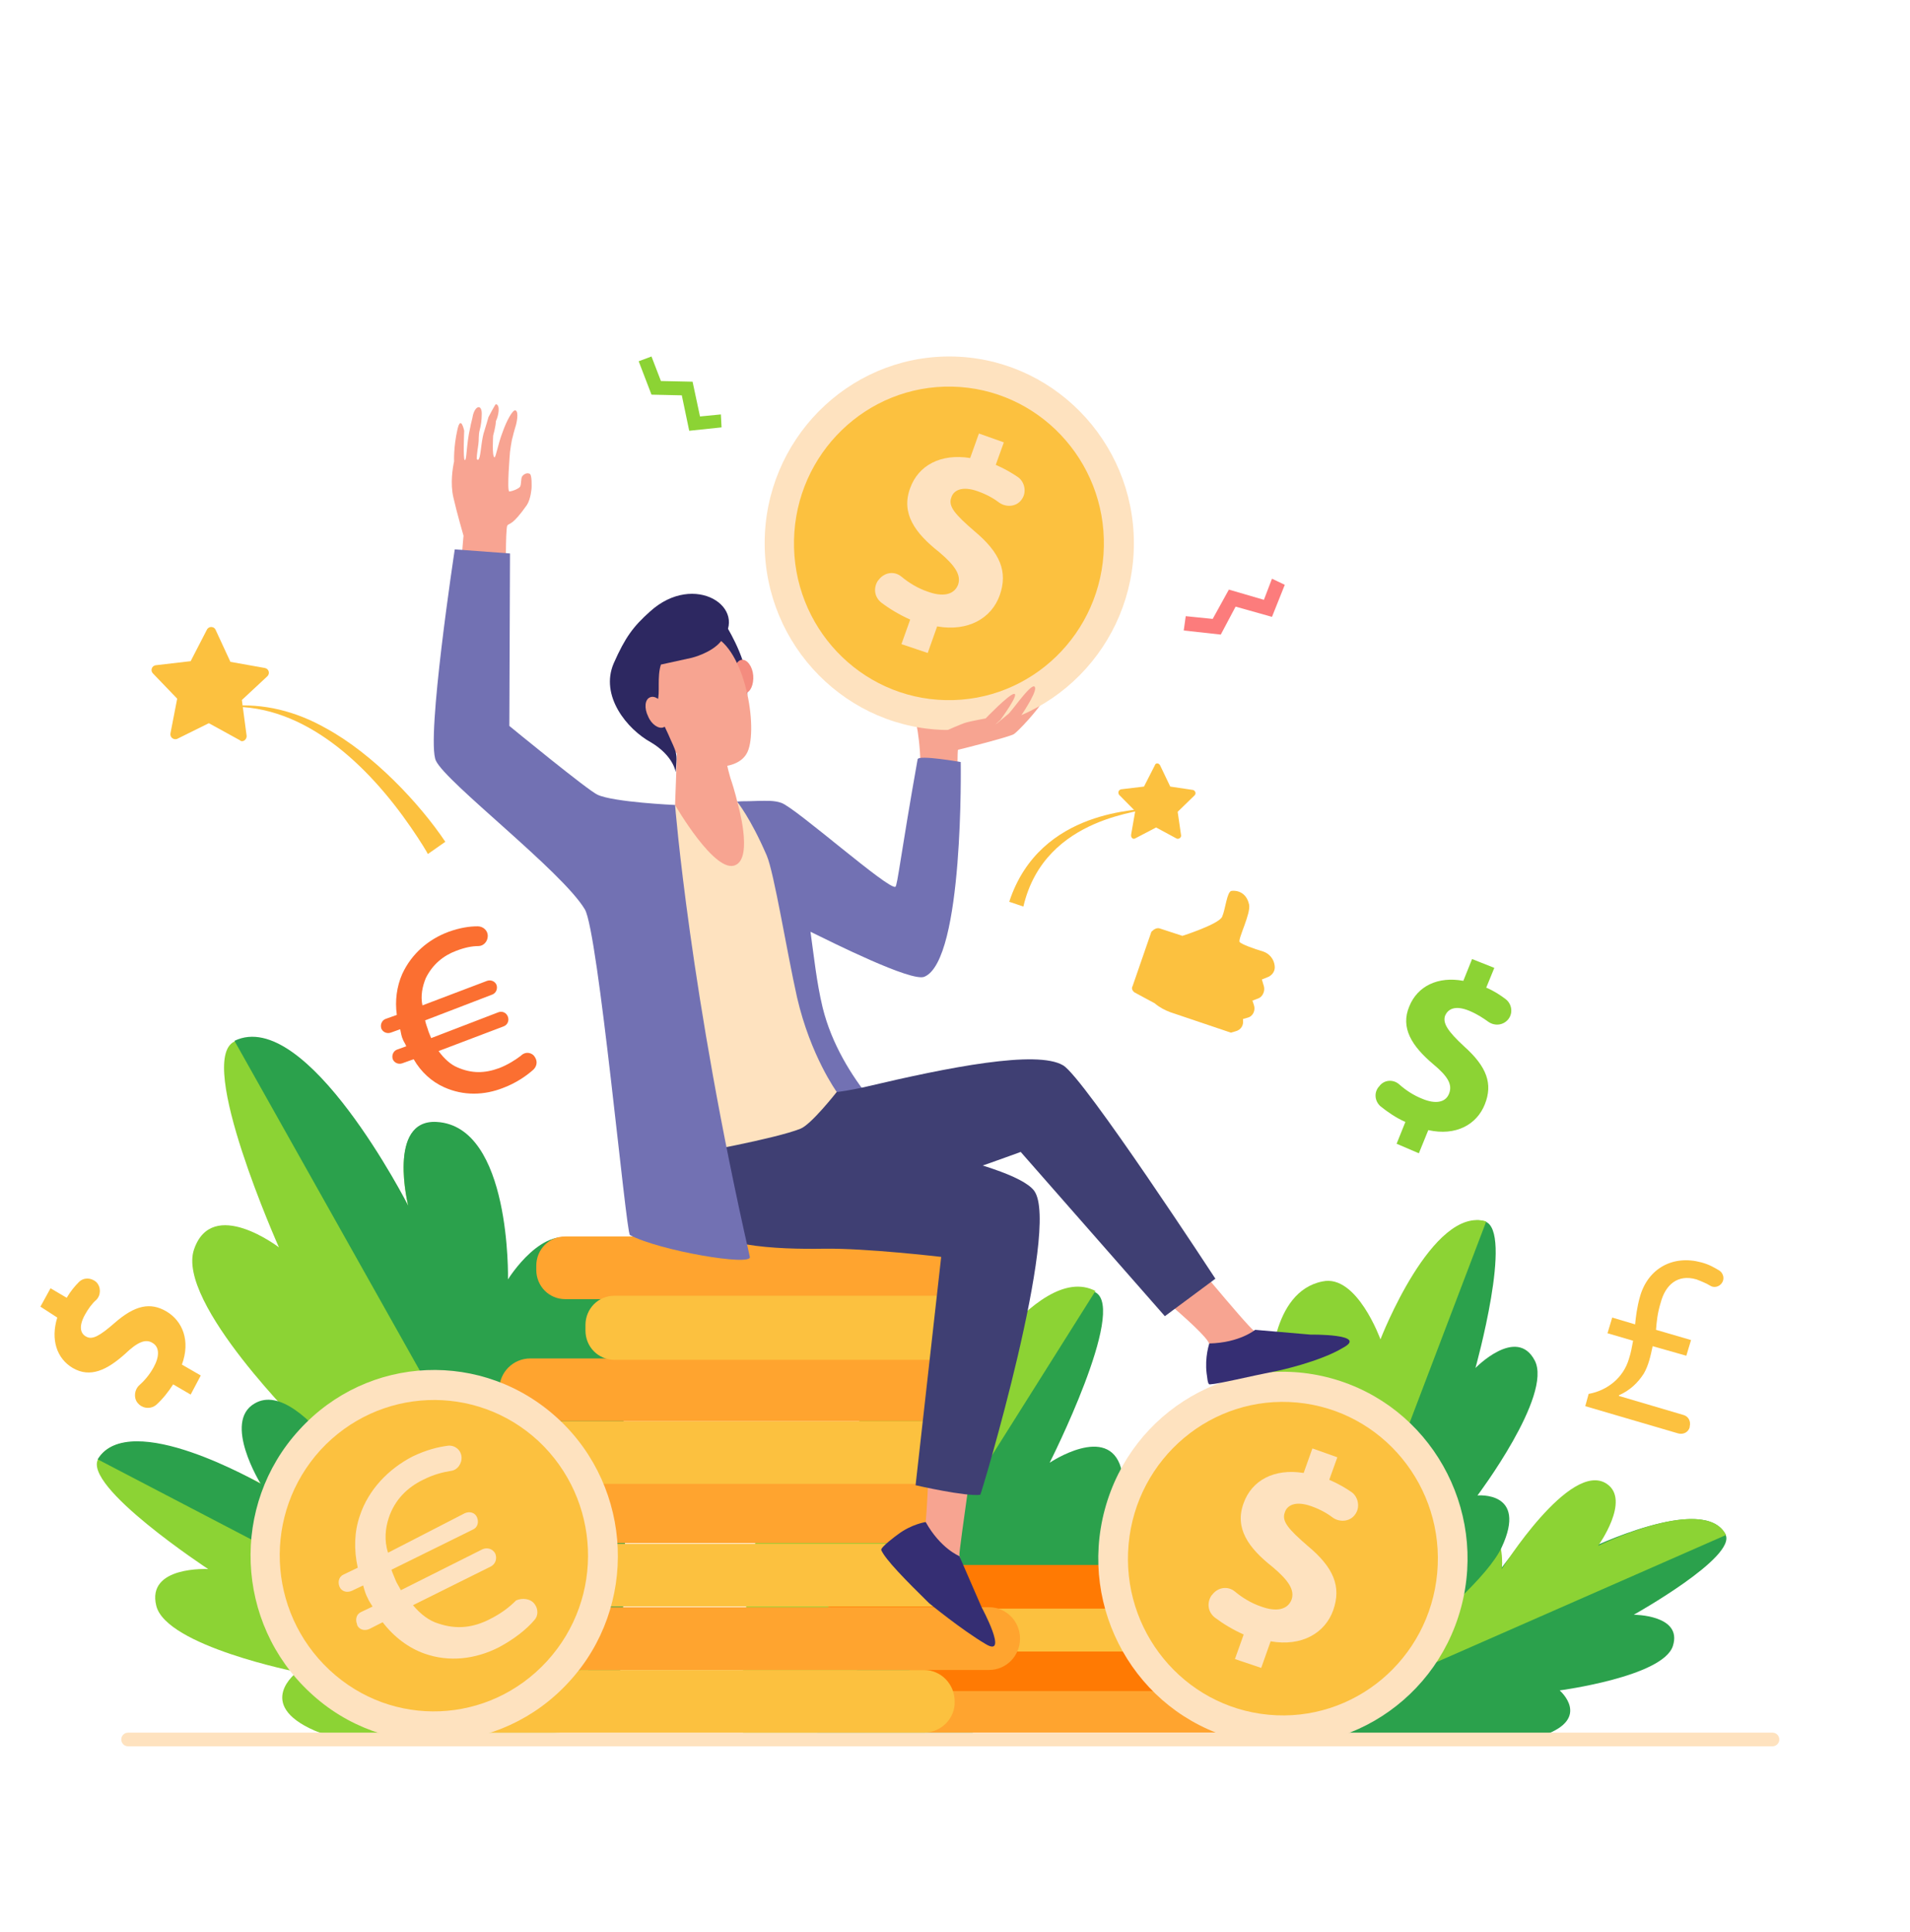 <svg width="351" height="355" viewBox="0 0 351 355" fill="none" xmlns="http://www.w3.org/2000/svg">
<path d="M35.038 256.201L31.819 254.323C30.952 255.7 29.838 257.078 28.724 258.079C27.857 258.831 26.495 258.831 25.629 258.079L25.505 257.954C24.514 257.078 24.638 255.45 25.505 254.573C26.495 253.697 27.486 252.57 28.229 251.192C29.343 249.189 29.343 247.436 27.981 246.684C26.743 245.933 25.257 246.559 23.029 248.688C19.686 251.693 16.59 253.196 13.371 251.317C10.4 249.564 9.286 246.058 10.524 242.051L7.429 240.048L9.286 236.667L12.257 238.42C13 237.167 13.743 236.291 14.486 235.54C15.352 234.663 16.714 234.663 17.705 235.54C18.571 236.416 18.571 237.919 17.705 238.795C16.962 239.421 16.219 240.423 15.6 241.55C14.362 243.804 14.857 245.056 15.848 245.557C16.962 246.183 18.324 245.432 21.048 243.053C24.762 239.797 27.61 239.171 30.581 240.924C33.552 242.677 35.038 246.309 33.429 250.691L36.895 252.695L35.038 256.201Z" fill="#FCC13F"/>
<path d="M190.667 308.668C198.838 297.524 205.4 297.524 205.4 297.524C205.4 297.524 208.371 277.989 206.019 269.725C203.667 261.46 192.895 268.723 192.895 268.723C192.895 268.723 207.133 240.548 201.314 237.418C190.419 231.533 173.333 261.46 173.333 261.46C173.333 261.46 177.295 248.312 169.619 248.312C157.981 248.437 156.991 278.616 156.991 278.616C156.991 278.616 154.762 272.73 147.581 276.111C139.905 279.742 137.8 301.907 137.305 318.936H177.914C183.733 315.055 188.438 311.548 190.667 308.668Z" fill="#2BA14C"/>
<path d="M174.695 258.831C174.695 258.831 175.191 243.804 167.514 243.929C155.876 244.055 156.991 278.365 156.991 278.365C156.991 278.365 152.162 268.598 144.981 271.979C137.181 275.735 136.191 300.153 136.562 318.561H150.057L201.314 237.167C190.295 231.407 174.695 258.831 174.695 258.831Z" fill="#8CD334"/>
<path d="M237.714 317.684C237.714 317.684 274.733 321.942 283.648 318.811C292.562 315.681 286.619 310.547 286.619 310.547C286.619 310.547 305.562 308.042 307.419 302.407C309.276 296.647 300.238 296.647 300.238 296.647C300.238 296.647 319.305 286.004 317.076 281.871C313.114 274.233 291.819 284.626 291.819 284.626C291.819 284.626 299.124 278.616 294.791 275.61C288.105 271.102 275.971 288.007 275.971 288.007C275.971 288.007 276.962 283.75 271.514 282.873C261.733 281.496 237.714 317.684 237.714 317.684Z" fill="#2BA14C"/>
<path d="M271.514 279.868C276.962 280.744 275.971 288.257 275.971 288.257C275.971 288.257 288.6 268.097 295.286 272.605C299.743 275.61 293.676 284 293.676 284C293.676 284 313.238 274.358 317.2 281.996L241.305 315.305C244.029 311.048 262.476 278.49 271.514 279.868Z" fill="#8CD334"/>
<path d="M237.467 318.31C237.467 318.31 271.143 294.644 275.972 284.25C280.8 273.857 271.514 274.734 271.514 274.734C271.514 274.734 285.381 256.326 282.038 249.94C278.695 243.554 271.143 251.317 271.143 251.317C271.143 251.317 278.2 226.023 272.876 224.395C263.095 221.39 253.438 253.446 253.438 253.446C253.438 253.446 249.724 235.665 243.533 237.042C234.124 239.046 243.533 265.342 243.533 265.342C243.533 265.342 240.81 256.827 235.486 260.709C226.076 267.721 237.467 318.31 237.467 318.31Z" fill="#2BA14C"/>
<path d="M226.324 260.959C232.267 258.079 233.505 252.194 233.505 252.194C233.505 252.194 233.505 237.293 243.038 235.414C249.352 234.037 253.686 246.058 253.686 246.058C253.686 246.058 263.219 221.39 273.124 224.395L237.467 318.06C236.105 311.924 219.267 264.34 226.324 260.959Z" fill="#8CD334"/>
<path d="M227.067 318.31H159.219C157.114 318.31 155.257 316.557 155.257 314.303C155.257 312.175 156.991 310.296 159.219 310.296H227.067C229.171 310.296 231.029 312.049 231.029 314.303C231.029 316.557 229.295 318.31 227.067 318.31Z" fill="#FFA42F"/>
<path d="M238.952 310.672H171.105C169 310.672 167.143 308.919 167.143 306.665C167.143 304.536 168.876 302.658 171.105 302.658H238.952C241.057 302.658 242.914 304.411 242.914 306.665C242.914 308.919 241.181 310.672 238.952 310.672Z" fill="#FF7A03"/>
<path d="M229.543 303.409H161.695C159.591 303.409 157.733 301.656 157.733 299.402C157.733 297.273 159.467 295.395 161.695 295.395H229.543C231.648 295.395 233.505 297.148 233.505 299.402C233.381 301.656 231.648 303.409 229.543 303.409Z" fill="#FCC13F"/>
<path d="M221.619 295.52H153.771C151.667 295.52 149.81 293.767 149.81 291.513C149.81 289.385 151.543 287.506 153.771 287.506H221.619C223.724 287.506 225.581 289.259 225.581 291.513C225.457 293.767 223.724 295.52 221.619 295.52Z" fill="#FF7A03"/>
<path d="M268.494 295.339C273.416 277.055 262.75 258.198 244.672 253.22C226.594 248.242 207.949 259.028 203.028 277.312C198.106 295.596 208.771 314.454 226.849 319.432C244.927 324.41 263.572 313.623 268.494 295.339Z" fill="#FEE2BF"/>
<path d="M264.112 289.007C265.567 273.169 254.052 259.136 238.393 257.665C222.734 256.193 208.86 267.838 207.404 283.676C205.949 299.514 217.463 313.546 233.123 315.018C248.782 316.49 262.656 304.844 264.112 289.007Z" fill="#FCC13F"/>
<path d="M226.943 304.787L228.552 300.279C226.571 299.402 224.714 298.275 223.229 297.148C221.99 296.146 221.743 294.519 222.61 293.141L222.733 293.016C223.724 291.638 225.581 291.263 226.943 292.39C228.305 293.517 229.914 294.519 231.771 295.145C234.495 296.146 236.6 295.771 237.343 293.892C237.962 292.139 236.848 290.386 233.876 287.882C229.419 284.376 226.819 280.744 228.552 276.111C230.038 271.979 234.124 269.725 239.571 270.601L241.181 266.094L245.762 267.721L244.276 271.854C246.01 272.605 247.248 273.356 248.362 274.108C249.6 274.984 249.971 276.862 249.105 278.115C248.238 279.492 246.381 279.743 245.019 278.866C244.029 278.115 242.79 277.363 241.057 276.737C237.962 275.61 236.476 276.612 236.105 277.864C235.486 279.492 236.848 280.995 240.314 284C245.143 288.007 246.505 291.513 245.019 295.771C243.533 300.028 239.2 302.533 233.505 301.531L231.771 306.414L226.943 304.787Z" fill="#FEE2BF"/>
<path d="M113.409 316.933C113.409 316.933 60.667 290.637 51.629 276.988C42.59 263.339 55.838 262.462 55.838 262.462C55.838 262.462 32.314 239.296 35.657 229.529C39 219.762 51.257 229.153 51.257 229.153C51.257 229.153 35.905 194.718 43.086 191.337C56.333 184.951 75.028 221.64 75.028 221.64C75.028 221.64 71.067 205.737 80.228 206.238C93.971 206.989 93.476 243.053 93.476 243.053C93.476 243.053 95.086 229.279 103.381 233.787C118.238 241.675 113.409 316.933 113.409 316.933Z" fill="#8CD334"/>
<path d="M106.352 228.026C99.914 224.395 93.352 235.039 93.352 235.039C93.352 235.039 93.971 206.864 80.229 206.113C71.067 205.612 75.028 221.515 75.028 221.515C75.028 221.515 56.333 184.825 43.086 191.212L113.41 316.307C113.905 307.667 119.229 235.289 106.352 228.026Z" fill="#2BA14C"/>
<path d="M112.048 317.309C112.048 317.309 68.962 322.693 57.819 317.935C46.676 313.051 54.6 307.166 54.6 307.166C54.6 307.166 30.581 302.407 28.724 295.019C26.867 287.631 38.257 288.257 38.257 288.257C38.257 288.257 14.981 272.981 18.076 267.972C23.771 258.58 50.143 273.732 50.143 273.732C50.143 273.732 41.228 265.467 47.171 261.961C56.086 256.827 70.2 279.492 70.2 279.492C70.2 279.492 69.333 273.857 76.267 273.231C88.771 272.104 112.048 317.309 112.048 317.309Z" fill="#8CD334"/>
<path d="M76.514 269.224C69.581 269.85 70.076 279.492 70.076 279.492C70.076 279.492 55.714 252.57 46.8 257.829C40.857 261.21 47.914 272.605 47.914 272.605C47.914 272.605 23.771 258.58 17.952 268.097L112.048 317.183C108.952 311.423 88.276 268.097 76.514 269.224Z" fill="#2BA14C"/>
<path d="M22.286 319.563C22.286 320.189 22.781 320.815 23.524 320.815H325.743C326.362 320.815 326.981 320.314 326.981 319.563C326.981 318.936 326.486 318.31 325.743 318.31H23.524C22.905 318.31 22.286 318.811 22.286 319.563Z" fill="#FEE2BF"/>
<path d="M233.752 106.312L232.267 110.194L225.829 108.316L222.857 113.7L217.905 113.199L217.533 115.829L224.343 116.58L227.067 111.446L233.752 113.324L236.105 107.439L233.752 106.312Z" fill="#FC7C7C"/>
<path d="M256.657 210.12L258.267 206.113C256.533 205.361 254.924 204.234 253.686 203.233C252.695 202.356 252.448 200.853 253.314 199.727L253.438 199.601C254.305 198.349 256.038 198.224 257.152 199.226C258.267 200.227 259.752 201.229 261.362 201.855C263.714 202.857 265.695 202.607 266.314 200.853C266.933 199.226 266.067 197.723 263.343 195.469C259.505 192.213 257.276 188.832 259.01 184.825C260.495 181.194 264.21 179.316 268.914 180.192L270.524 176.185L274.61 177.813L273.124 181.444C274.61 182.07 275.724 182.822 276.714 183.573C277.829 184.45 278.076 186.077 277.21 187.204C276.343 188.331 274.733 188.582 273.495 187.705C272.629 187.079 271.514 186.328 270.029 185.702C267.305 184.575 266.067 185.451 265.571 186.578C265.076 187.956 266.067 189.458 269.038 192.213C273.248 195.97 274.362 199.1 272.876 202.857C271.39 206.614 267.552 208.742 262.476 207.615L260.743 211.873L256.657 210.12Z" fill="#8CD334"/>
<path d="M169.743 318.31H90.01C86.79 318.31 84.314 315.681 84.314 312.55C84.314 309.294 86.914 306.79 90.01 306.79H169.743C172.962 306.79 175.438 309.42 175.438 312.55C175.562 315.681 172.962 318.31 169.743 318.31Z" fill="#FCC13F"/>
<path d="M181.752 306.79H106.724C103.505 306.79 101.029 304.16 101.029 301.03C101.029 297.774 103.629 295.27 106.724 295.27H181.752C184.971 295.27 187.448 297.899 187.448 301.03C187.448 304.16 184.971 306.79 181.752 306.79Z" fill="#FFA42F"/>
<path d="M171.352 295.145H99.048C96.076 295.145 93.724 292.765 93.724 289.76V289.009C93.724 286.003 96.076 283.624 99.048 283.624H171.352C174.324 283.624 176.676 286.003 176.676 289.009V289.76C176.676 292.765 174.324 295.145 171.352 295.145Z" fill="#FCC13F"/>
<path d="M171.229 283.499H98.676C95.829 283.499 93.352 281.12 93.352 278.115V277.113C93.352 274.233 95.705 271.728 98.676 271.728H171.352C174.2 271.728 176.676 274.107 176.676 277.113V278.115C176.552 281.12 174.2 283.499 171.229 283.499Z" fill="#FFA42F"/>
<path d="M173.333 272.605H100.533C97.314 272.605 94.838 269.975 94.838 266.845C94.838 263.589 97.438 261.085 100.533 261.085H173.333C176.552 261.085 179.029 263.714 179.029 266.845C179.152 269.975 176.552 272.605 173.333 272.605Z" fill="#FCC13F"/>
<path d="M170.238 261.085H97.438C94.219 261.085 91.743 258.455 91.743 255.324C91.743 252.069 94.343 249.564 97.438 249.564H170.238C173.457 249.564 175.933 252.194 175.933 255.324C175.933 258.58 173.333 261.085 170.238 261.085Z" fill="#FFA42F"/>
<path d="M174.076 238.67H103.876C100.905 238.67 98.552 236.291 98.552 233.286V232.534C98.552 229.529 100.905 227.15 103.876 227.15H174.076C177.048 227.15 179.4 229.529 179.4 232.534V233.286C179.524 236.291 177.048 238.67 174.076 238.67Z" fill="#FFA42F"/>
<path d="M180.39 249.815H112.914C109.943 249.815 107.59 247.436 107.59 244.43V243.429C107.59 240.423 109.943 238.044 112.914 238.044H180.39C183.362 238.044 185.714 240.423 185.714 243.429V244.43C185.59 247.436 183.238 249.815 180.39 249.815Z" fill="#FCC13F"/>
<path d="M102.638 260.709C116.381 273.481 117.248 295.145 104.619 308.919C91.99 322.818 70.571 323.695 56.952 310.922C43.209 298.15 42.343 276.487 54.971 262.712C67.6 248.813 88.895 247.936 102.638 260.709Z" fill="#FEE2BF"/>
<path d="M98.924 264.716C110.438 275.485 111.181 293.517 100.533 305.162C89.886 316.808 72.057 317.559 60.543 306.79C49.029 296.021 48.286 277.989 58.933 266.344C69.581 254.824 87.41 254.072 98.924 264.716Z" fill="#FCC13F"/>
<path d="M98.305 294.769C98.924 295.645 98.924 296.898 98.181 297.649C96.819 299.277 94.467 301.155 91.619 302.658C87.41 304.786 82.581 305.413 78 303.785C75.152 302.783 72.429 300.779 70.324 298.025L67.848 299.277C66.981 299.652 65.99 299.402 65.619 298.525V298.4C65.248 297.524 65.495 296.522 66.362 296.146L68.467 295.144C68.095 294.518 67.724 294.017 67.6 293.642C67.229 293.016 66.981 292.139 66.733 291.263L64.629 292.264C63.762 292.64 62.772 292.39 62.4 291.513C62.029 290.637 62.276 289.635 63.143 289.259L65.743 288.007C65 284.626 65.124 281.37 66.114 278.49C67.724 273.607 71.438 269.85 75.772 267.596C78.371 266.344 80.476 265.843 82.333 265.592C83.572 265.467 84.686 266.344 84.81 267.596C84.933 268.848 84.067 270.1 82.829 270.226C81.343 270.476 79.733 270.852 77.752 271.853C74.905 273.231 72.552 275.485 71.438 278.866C70.819 280.744 70.572 282.998 71.314 285.252L85.429 277.989C86.295 277.614 87.286 277.864 87.657 278.741C88.029 279.617 87.781 280.619 86.914 280.995L71.933 288.383C72.181 289.134 72.552 289.885 72.676 290.261C72.924 290.887 73.295 291.388 73.667 292.139L88.648 284.626C89.514 284.25 90.505 284.501 91 285.377C91.371 286.254 91.124 287.256 90.257 287.756L75.895 294.894C77.257 296.522 78.867 297.774 80.6 298.275C83.943 299.402 87.038 299.026 90.133 297.398C92.114 296.397 93.6 295.27 94.838 294.018C95.952 293.517 97.562 293.642 98.305 294.769Z" fill="#FEE2BF"/>
<path d="M98.305 194.217C98.8 194.968 98.676 195.845 98.057 196.471C96.819 197.598 94.838 198.975 92.486 199.852C89.019 201.229 85.181 201.354 81.591 199.727C79.362 198.725 77.381 196.972 76.019 194.593L73.914 195.344C73.171 195.594 72.429 195.219 72.181 194.593C71.933 193.841 72.305 193.09 72.924 192.839L74.657 192.213C74.41 191.587 74.162 191.337 74.038 190.961C73.79 190.46 73.667 189.709 73.543 189.083L71.81 189.709C71.067 189.959 70.324 189.584 70.076 188.958C69.829 188.206 70.2 187.455 70.819 187.205L72.924 186.453C72.552 183.824 72.924 181.194 73.914 178.94C75.648 175.183 78.743 172.554 82.457 171.176C84.562 170.425 86.295 170.175 87.781 170.175C88.772 170.175 89.638 170.926 89.638 171.928C89.638 172.929 88.895 173.806 87.905 173.806C86.79 173.806 85.429 174.056 83.819 174.683C81.467 175.559 79.486 177.187 78.248 179.691C77.629 181.194 77.257 182.947 77.629 184.7L89.514 180.192C90.257 179.942 91 180.317 91.248 180.944C91.495 181.695 91.124 182.446 90.505 182.697L78.124 187.455C78.248 188.081 78.495 188.707 78.619 189.083C78.743 189.584 78.99 190.085 79.238 190.711L91.619 185.952C92.362 185.702 93.105 186.078 93.352 186.829C93.6 187.58 93.229 188.332 92.486 188.582L80.6 193.09C81.591 194.467 82.829 195.594 84.067 196.095C86.667 197.222 89.019 197.222 91.743 196.22C93.352 195.594 94.714 194.718 95.705 193.966C96.572 193.09 97.81 193.34 98.305 194.217Z" fill="#FB6F31"/>
<path d="M208.619 154.021L212.457 152.018L216.171 154.021C216.543 154.272 217.162 153.896 217.038 153.395L216.419 149.137L219.514 146.132C219.886 145.757 219.638 145.256 219.267 145.13L215.057 144.504L213.2 140.622C212.952 140.122 212.333 140.122 212.21 140.622L210.229 144.504L206.019 145.005C205.524 145.13 205.4 145.631 205.648 146.007L208.619 149.012L207.876 153.27C207.752 153.896 208.248 154.272 208.619 154.021Z" fill="#FCC13F"/>
<path d="M132.476 76.134L128.638 76.51L127.276 70.123L121.457 69.998L119.724 65.49L117.371 66.367L119.724 72.503L125.295 72.628L126.657 79.139L132.6 78.513L132.476 76.134Z" fill="#8CD334"/>
<path d="M213.076 170.55L217.286 171.928C217.286 171.928 223.971 169.799 224.59 168.421C225.21 167.044 225.457 163.788 226.324 163.663C227.314 163.538 229.048 163.913 229.543 166.167C229.914 167.795 227.438 172.554 227.81 173.055C228.057 173.43 230.41 174.307 232.143 174.808C233.257 175.183 234.124 176.185 234.248 177.437C234.371 178.314 233.876 179.065 233.133 179.441L231.895 179.942L232.267 181.194C232.514 182.07 232.019 183.197 231.152 183.448L230.162 183.824L230.41 184.575C230.781 185.577 230.286 186.704 229.295 186.954L228.429 187.204V187.455C228.552 188.331 228.057 189.208 227.067 189.458L226.2 189.709L215.057 185.952C214.067 185.577 213.076 185.076 212.21 184.324L208.495 182.321C208.124 182.07 207.876 181.57 208.124 181.194L211.59 171.176C212.086 170.675 212.581 170.425 213.076 170.55Z" fill="#FCC13F"/>
<path d="M78.619 156.901C78.619 156.776 77.257 154.522 75.524 152.018C67.6 140.497 55.962 129.478 42.219 129.854V129.728C48.41 129.102 54.476 130.73 59.8 133.735C68.591 138.494 77.133 147.635 81.838 154.647L78.619 156.901Z" fill="#FCC13F"/>
<path d="M168.752 142.626C168.752 142.626 169.124 141.75 169.124 139.871C169.124 137.492 168.629 133.986 168.505 133.61C168.381 132.984 175.81 130.605 175.81 130.605C175.81 130.605 187.819 129.979 189.676 128.601C191.41 127.224 193.019 126.723 192.152 128.1C190.667 130.605 187.076 134.362 186.333 134.862C185.591 135.363 176.181 137.742 176.057 137.742C175.933 137.742 175.933 143.753 175.933 143.753L168.752 142.626Z" fill="#F7A491"/>
<path d="M176.552 139.996C176.552 139.996 168.752 138.619 168.629 139.496C165.533 156.901 164.914 162.787 164.543 162.912C163.305 163.538 146.343 148.511 143.619 147.51C142.257 147.009 140.771 147.134 139.41 147.134C136.067 147.259 137.181 147.134 135.448 147.259C135.324 147.259 135.324 147.259 135.324 147.259V150.39C139.038 153.771 147.705 205.612 148.448 205.612C149.314 205.612 166.276 209.869 166.029 208.492C166.029 208.242 154.514 198.725 151.171 185.076C150.057 180.443 149.562 175.559 148.943 171.176C152.781 173.055 167.514 180.443 169.867 179.441C177.171 176.436 176.552 139.996 176.552 139.996Z" fill="#7271B3"/>
<path d="M205.895 232.159C205.895 232.159 221.743 244.681 222.238 246.935C222.981 250.19 237.467 245.933 234 245.307C233.257 245.182 230.657 244.556 230.41 244.43C229.295 243.804 215.181 226.649 215.181 226.649L205.895 232.159Z" fill="#F7A491"/>
<path d="M240.81 245.182L230.657 244.305C230.657 244.305 227.81 246.684 222.238 246.809C222.238 246.809 221.371 249.314 221.743 252.319C221.867 252.82 221.867 254.448 222.362 254.323C224.219 254.197 229.171 252.945 234.867 251.818C234.867 251.818 242.543 250.19 246.876 247.561C251.457 245.056 240.81 245.182 240.81 245.182Z" fill="#352E73"/>
<path d="M134.952 200.603C134.952 200.603 146.591 202.607 159.343 199.601C174.2 196.095 190.543 192.84 195.372 195.72C199.21 197.974 223.352 234.914 223.352 234.914L214.067 241.801L187.572 211.623C187.572 211.623 153.648 224.27 145.972 222.892C128.638 219.637 128.391 205.612 134.952 200.603Z" fill="#3F3F73"/>
<path d="M147.581 193.215L159.219 207.115L137.676 213.751L134.952 200.603L147.581 193.215Z" fill="#3F3F73"/>
<path d="M171.229 256.952C171.229 256.952 170.486 276.362 170.114 279.617C169.619 282.873 178.286 292.765 177.171 289.259C176.924 288.508 176.305 285.878 176.305 285.628C176.305 284.376 179.524 262.212 179.524 262.212L171.229 256.952Z" fill="#F7A491"/>
<path d="M180.39 295.27L176.305 285.878C176.305 285.878 172.838 284.501 170.114 279.617C170.114 279.617 167.514 279.993 165.038 281.871C164.667 282.122 161.819 284.25 161.943 284.751C162.686 286.504 166.524 290.386 170.733 294.518C170.733 294.518 176.676 299.402 181.133 302.032C185.467 304.661 180.39 295.27 180.39 295.27Z" fill="#352E73"/>
<path d="M190.048 218.76C185.962 213.25 153.276 208.116 153.276 208.116L144.114 190.335L123.933 202.857C123.933 202.857 125.914 219.136 127.524 223.393C129.505 229.153 143.124 229.529 151.419 229.404C159.095 229.279 172.962 230.907 172.962 230.907L168.257 272.855C168.257 272.855 177.543 274.984 180.143 274.608C180.267 274.734 195 225.522 190.048 218.76Z" fill="#3F3F73"/>
<path d="M135.448 147.259L124.057 147.885C124.057 147.885 123.81 148.011 123.686 148.011C122.819 148.136 123.562 181.695 124.429 194.217C125.295 206.739 126.905 211.998 126.905 211.998C126.905 211.998 142.381 209.243 147.086 207.365C149.067 206.614 153.771 200.603 153.771 200.603C153.771 200.603 148.943 193.967 146.467 183.198C144.61 174.933 142.257 160.282 140.895 157.152C137.924 150.265 135.448 147.259 135.448 147.259Z" fill="#FEE2BF"/>
<path d="M124.429 137.742L124.057 147.885C124.057 147.885 131.486 160.783 135.2 158.905C138.419 157.402 135.572 147.635 135.572 147.635C135.572 147.635 135.076 145.381 134.21 142.876C133.714 141.123 133.219 139.12 133.219 137.742C133.343 134.236 124.429 137.742 124.429 137.742Z" fill="#F7A491"/>
<path d="M133.219 114.577C133.219 114.577 136.933 120.337 137.305 125.095C137.552 129.854 136.562 133.235 136.562 133.235L124.552 118.709L133.219 114.577Z" fill="#2D2861"/>
<path d="M138.419 124.093C138.543 125.721 137.924 127.224 136.933 127.349C135.943 127.474 135.076 126.222 134.829 124.469C134.705 122.841 135.324 121.339 136.314 121.213C137.305 121.088 138.295 122.466 138.419 124.093Z" fill="#F48C7F"/>
<path d="M120.467 120.963C120.219 120.963 120.219 134.988 124.181 138.243C128.143 141.499 135.2 141.875 137.181 138.494C139.41 134.862 137.305 120.086 131.362 116.956C125.543 113.825 120.467 120.963 120.467 120.963Z" fill="#F7A491"/>
<path d="M119.476 112.323C116.381 115.078 114.895 117.081 112.791 121.839C110.191 127.85 115.267 133.986 119.6 136.365C123.81 138.869 124.181 141.875 124.181 141.875L124.305 139.996C124.429 138.494 124.057 137.742 123.686 136.866C123.314 136.115 122.2 133.36 121.705 132.734C120.467 130.855 120.219 130.48 120.838 128.727C121.333 127.349 120.714 124.344 121.457 122.09L127.152 120.838C127.152 120.838 130.743 119.961 132.476 117.832C137.8 111.697 127.648 104.935 119.476 112.323Z" fill="#2D2861"/>
<path d="M122.324 130.104C123.067 131.607 122.943 133.234 121.952 133.61C121.086 133.986 119.724 133.109 119.105 131.607C118.362 130.104 118.486 128.476 119.476 128.1C120.343 127.725 121.581 128.601 122.324 130.104Z" fill="#F7A491"/>
<path d="M45.314 135.113L44.448 128.601L49.152 124.219C49.648 123.718 49.4 122.841 48.657 122.716L42.343 121.589L39.619 115.704C39.371 115.078 38.381 114.952 38.01 115.704L35.038 121.464L28.6 122.215C27.857 122.34 27.61 123.217 28.105 123.718L32.562 128.351L31.324 134.737C31.2 135.488 31.943 135.989 32.562 135.739L38.381 132.859L44.076 135.989C44.572 136.49 45.438 135.864 45.314 135.113Z" fill="#FCC13F"/>
<path d="M83.324 91.411C83.943 94.166 85.181 98.423 85.181 98.423C85.057 99.55 84.686 104.434 84.314 110.444L92.981 106.938C92.981 106.938 92.857 97.171 93.229 96.545C93.6 96.044 94.095 96.67 96.819 92.788C97.562 91.661 97.686 89.658 97.686 89.658C97.686 89.658 97.809 87.153 97.314 87.028C96.819 86.778 96.2 87.153 95.952 87.529C95.705 87.905 95.829 88.906 95.581 89.407C95.333 89.783 94.095 90.284 93.6 90.284C93.105 90.284 93.724 83.021 93.724 83.021C93.724 83.021 93.971 81.017 94.219 80.266C94.343 79.64 94.838 78.012 94.838 78.012C94.838 78.012 95.457 75.633 94.714 75.383C94.219 75.257 93.105 77.261 92.362 79.39C91.495 81.644 91.124 84.023 90.876 84.023C90.381 83.898 90.629 80.016 90.629 80.016C90.629 80.016 91.124 78.263 91.124 77.386C91.619 76.384 91.99 74.381 91.124 74.256C91 74.256 89.762 76.635 89.762 76.635C89.762 76.635 89.267 78.388 89.019 79.139C88.524 80.517 88.4 82.896 88.152 83.898C87.905 84.774 87.781 84.398 87.657 84.398C87.533 84.398 87.657 83.272 87.905 81.644C88.029 80.892 87.905 79.891 88.152 79.014C88.4 78.137 88.524 77.01 88.524 76.259C88.648 74.256 87.409 74.381 86.914 76.259C86.79 77.01 86.543 77.762 86.419 78.513C85.676 81.644 85.8 84.524 85.429 84.524C85.057 84.524 85.305 79.139 85.305 79.139C85.305 79.139 84.686 76.134 84.067 78.889C83.324 82.144 83.448 84.774 83.448 84.774C83.2 85.901 82.705 88.781 83.324 91.411Z" fill="#F8A492"/>
<path d="M124.057 147.885C124.057 147.885 112.79 147.384 109.819 146.007C108.086 145.256 93.6 133.36 93.6 133.36L93.724 101.679L83.572 100.928C83.572 100.928 78.248 135.864 80.105 139.746C81.962 143.753 103.257 160.032 107.467 167.044C109.943 171.051 115.019 226.399 115.762 226.899C121.21 229.779 138.171 232.66 137.8 230.906C126.781 182.571 124.057 147.885 124.057 147.885Z" fill="#7271B3"/>
<path d="M208.372 99.801C208.372 118.709 193.143 134.111 174.448 134.111C155.752 134.111 140.524 118.709 140.524 99.801C140.524 80.892 155.752 65.49 174.448 65.49C193.143 65.49 208.372 80.892 208.372 99.801Z" fill="#FEE2BF"/>
<path d="M202.856 100.429C203.186 84.526 190.707 71.364 174.983 71.03C159.259 70.697 146.245 83.318 145.915 99.221C145.585 115.124 158.064 128.286 173.788 128.62C189.512 128.954 202.526 116.332 202.856 100.429Z" fill="#FCC13F"/>
<path d="M165.657 118.333L167.267 113.825C165.286 112.949 163.429 111.822 161.943 110.695C160.705 109.693 160.457 108.065 161.324 106.688L161.448 106.563C162.438 105.185 164.295 104.809 165.657 105.936C167.019 107.063 168.629 108.065 170.486 108.691C173.21 109.693 175.314 109.317 176.057 107.439C176.676 105.686 175.562 103.933 172.591 101.428C168.133 97.922 165.533 94.291 167.267 89.658C168.752 85.525 172.838 83.272 178.286 84.148L179.895 79.64L184.476 81.268L182.991 85.4C184.724 86.152 185.962 86.903 187.076 87.654C188.314 88.531 188.686 90.409 187.819 91.661C186.952 93.039 185.095 93.289 183.733 92.413C182.743 91.661 181.505 90.91 179.771 90.284C176.676 89.157 175.191 90.159 174.819 91.411C174.2 93.039 175.562 94.541 179.029 97.547C183.857 101.554 185.219 105.06 183.733 109.317C182.248 113.575 177.914 116.079 172.219 115.078L170.486 119.961L165.657 118.333Z" fill="#FEE2BF"/>
<path d="M173.581 134.361C173.581 134.361 176.676 132.984 177.543 132.734C178.41 132.483 181.133 131.982 181.133 131.982C181.133 131.982 185.343 127.6 186.333 127.474C187.448 127.349 183.857 132.233 183.857 132.233L182.372 133.61C182.372 133.61 184.724 131.607 185.219 131.231C185.714 130.98 189.181 125.846 190.048 126.097C190.914 126.473 188.562 130.104 187.324 131.982C186.086 133.861 180.762 135.113 180.762 135.113L173.581 134.361Z" fill="#F7A491"/>
<path d="M211.095 148.386C211.095 149.263 192.029 149.513 188.067 166.543L185.467 165.667C191.162 148.261 210.105 149.012 211.095 148.386C210.971 148.386 210.971 148.386 211.095 148.386Z" fill="#FCC13F"/>
<path d="M291.324 258.33L291.943 256.076C295.41 255.45 298.381 253.07 299.371 249.564C299.743 248.437 299.867 247.561 300.114 246.309L295.41 244.931L296.276 242.051L300.486 243.303C300.61 241.926 300.857 240.048 301.352 238.294C302.838 232.91 307.543 230.531 312.619 231.908C314.105 232.284 315.095 232.91 315.962 233.411C316.705 233.912 316.952 234.914 316.457 235.665C315.962 236.416 314.971 236.667 314.229 236.166C313.61 235.79 312.743 235.414 311.752 235.039C308.286 234.037 306.057 236.04 305.191 239.296C304.571 241.3 304.448 242.802 304.324 244.305L310.762 246.183L309.895 249.063L303.705 247.31C303.333 249.063 302.962 250.817 302.095 252.319C300.981 254.072 299.495 255.45 297.514 256.326V256.451L309.4 259.958C310.267 260.208 310.762 261.085 310.514 262.086V262.212C310.267 263.088 309.4 263.589 308.41 263.339L291.324 258.33Z" fill="#FCC13F"/>
</svg>
